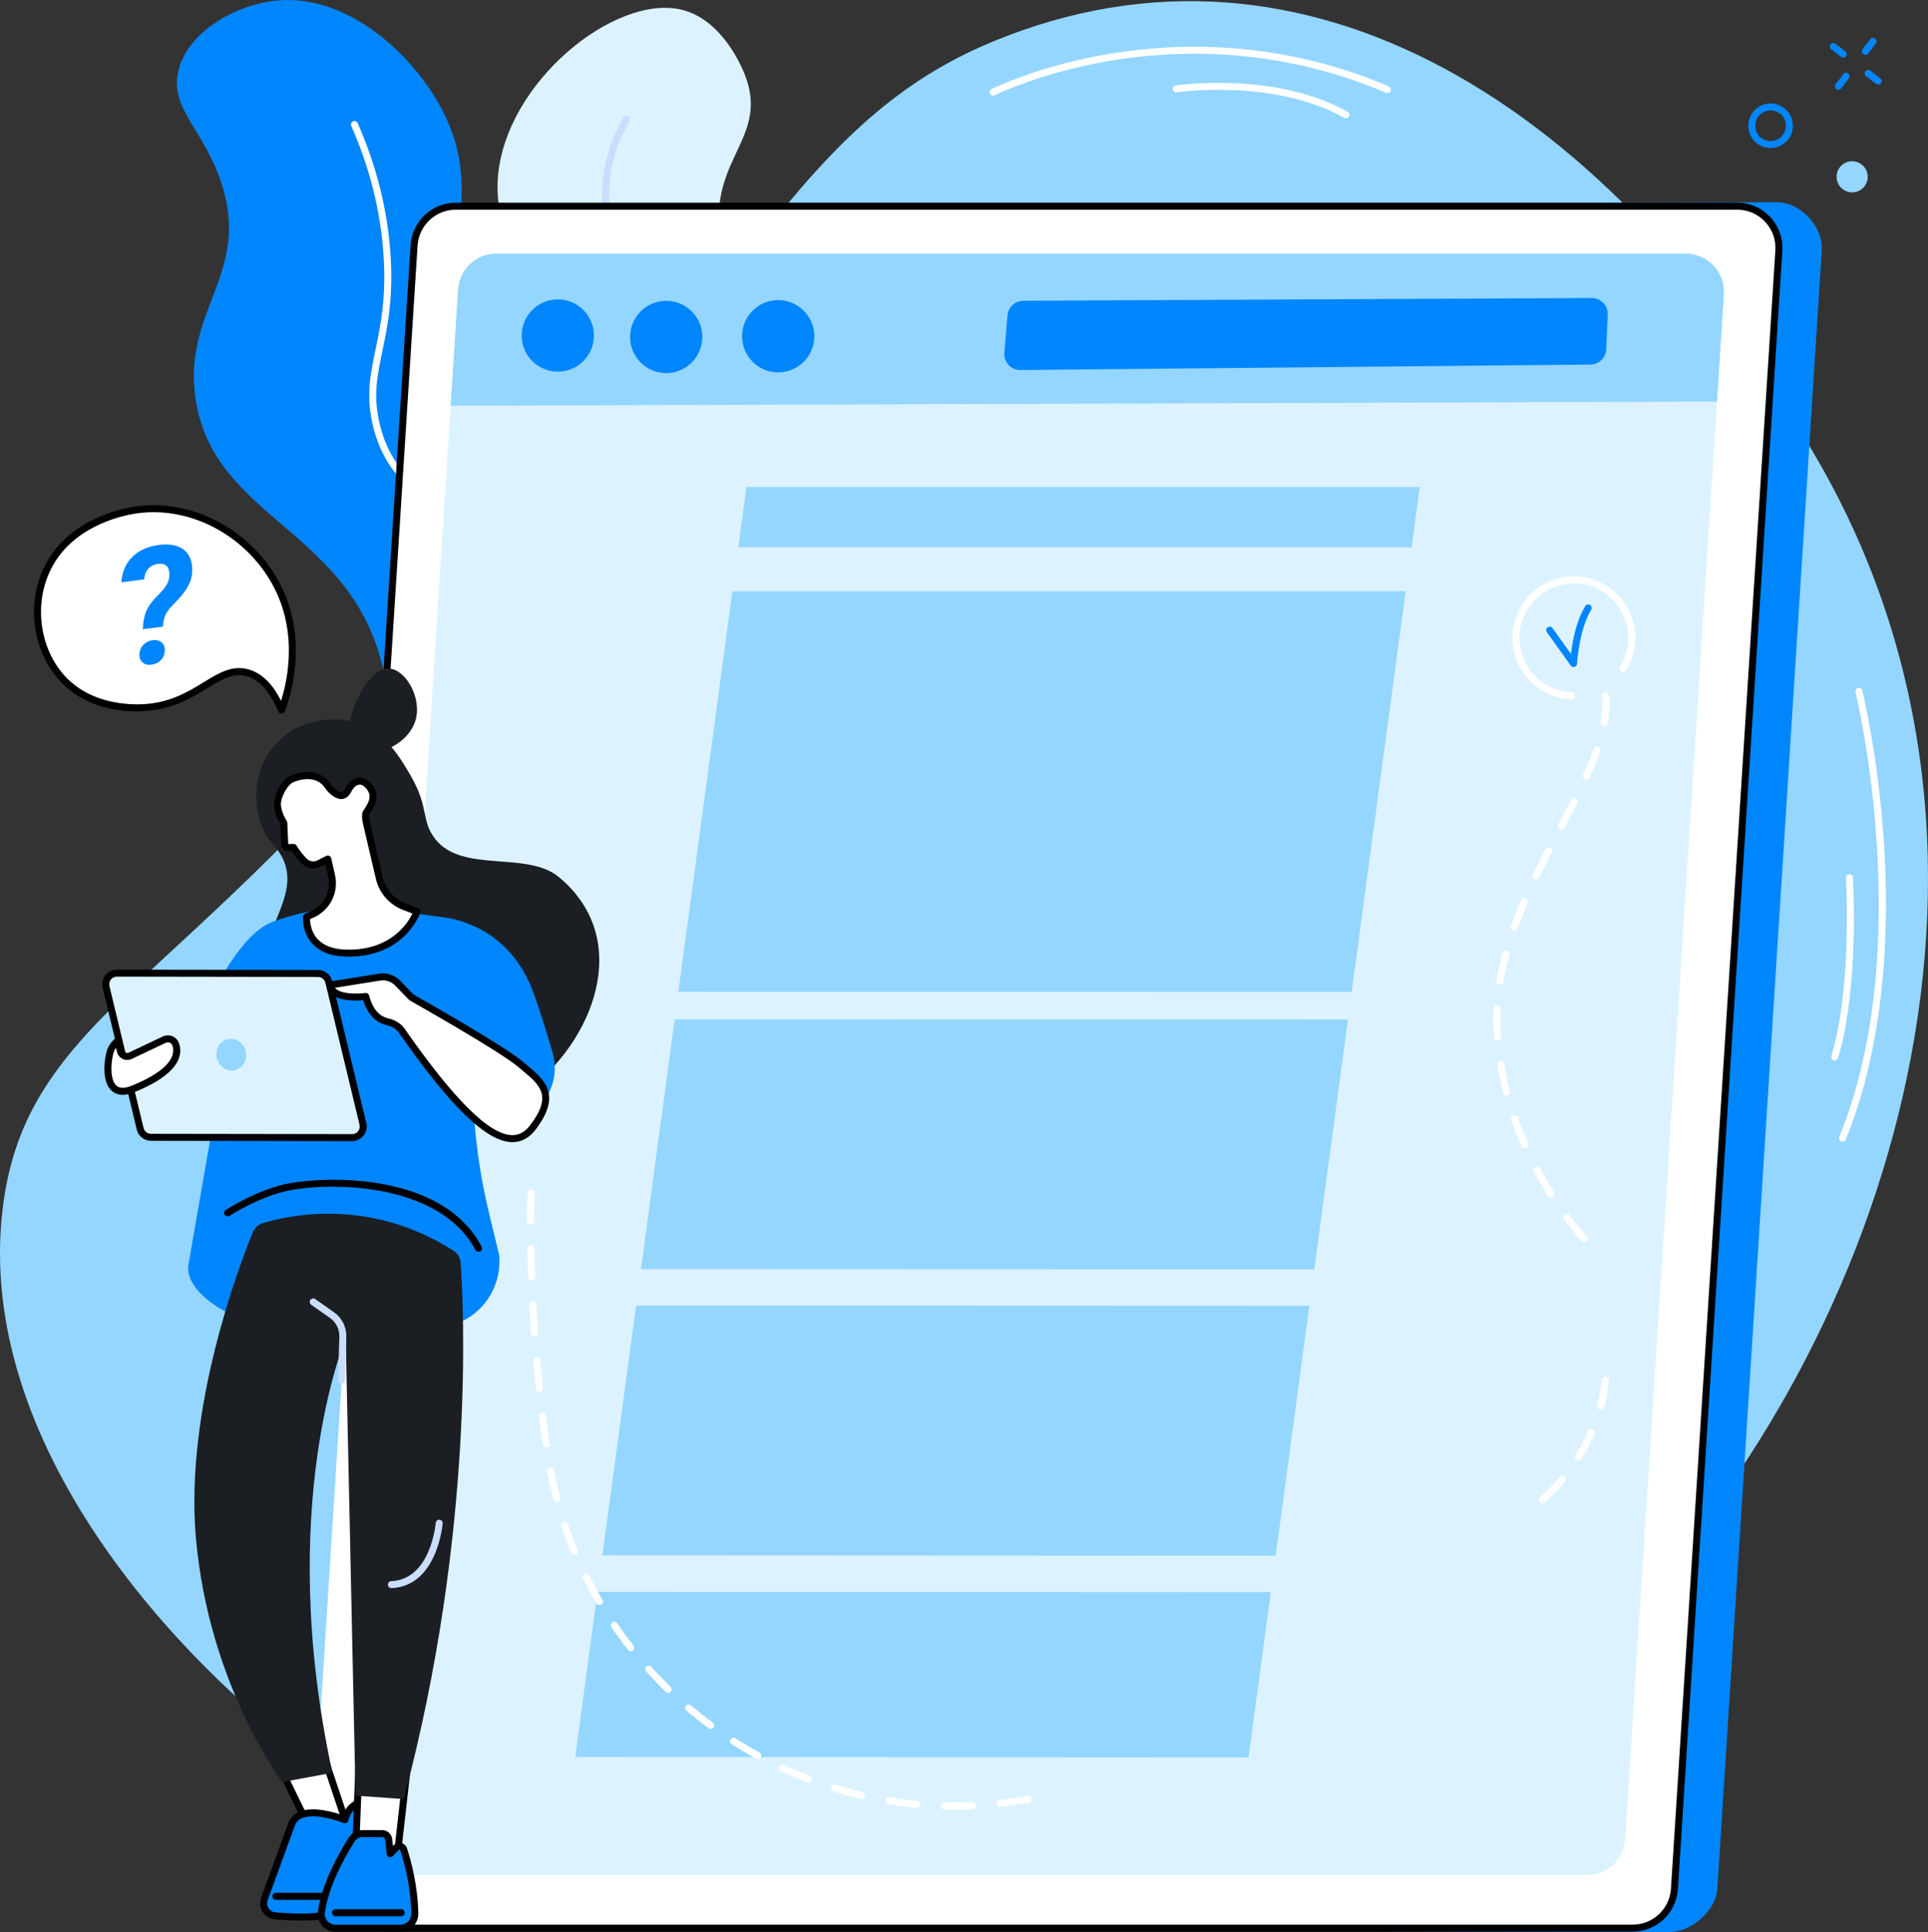 <svg xmlns="http://www.w3.org/2000/svg" id="Layer_2" viewBox="0 0 1826.158 1830"><rect x="0" y="0" width="1826.158" height="1830" fill="#333333" stroke="none"/><g id="Layer_4"><g id="Choosing_courses"><path d="m1720.379,433.471c224.209,385.027,60.404,854.655-197.121,1111.686-337.396,336.749-891.802,364.607-1220.468,126.808C166.137,1573.092-23.187,1366.661,2.333,1146.265c21.63-186.804,177.288-211.72,421.189-522.743C700.068,270.867,762.4,112.8,940.727,39.227c296.316-122.254,585.076,60.105,779.652,394.244Z" fill="#94d6ff"></path><path d="m675.245,784.353c15.756-13.5-58.181-60.189-44.558-116.811,12.447-51.735,83.164-50.133,91.666-98.164,9.099-51.398-67.369-78.715-55.954-130.636,8.795-40.012,56.834-35.738,70.063-77.694,15.896-50.411-48.65-71.817-55.138-144.447-6.06-67.833,46.759-88.134,24.197-145.761-2.938-7.504-21.614-52.577-60.191-61.685-62.756-14.818-166.384,68.319-173.701,158.412-6.161,75.86,60.574,99.898,47.339,179.013-11.218,67.057-62.116,67.465-57.697,122.373,5.23,64.979,78.258,86.111,78.369,158.069.057,37.692-19.96,43.773-10.955,72.412,19.017,60.482,129.193,99.802,146.561,84.92Z" fill="#dcf3ff"></path><path d="m652.013,771.33c-.555,0-1.117-.14-1.633-.434-45.8-26.075-72.109-54.489-78.195-84.451-4.674-23.011,4.241-38.593,13.678-55.09,9.174-16.038,18.66-32.621,15.972-57.969-2.849-26.872-15.47-41.518-27.676-55.682-12.222-14.182-23.766-27.577-25.048-51.292-1.813-33.548,19.364-52.201,39.844-70.239,20.122-17.724,39.129-34.464,39.715-64.797.473-24.503-11.379-40.951-25.102-59.996-14.555-20.2-31.053-43.095-33.135-79.565-1.546-27.089,5.21-54.197,20.08-80.57.898-1.591,2.913-2.154,4.506-1.256,1.591.897,2.153,2.914,1.256,4.506-14.239,25.252-20.711,51.139-19.238,76.944,1.971,34.544,17.185,55.657,31.898,76.074,13.815,19.173,26.864,37.283,26.347,63.99-.642,33.244-21.645,51.744-41.956,69.635-20.186,17.778-39.251,34.572-37.61,64.917,1.159,21.463,11.988,34.028,23.452,47.331,12.269,14.237,26.177,30.375,29.244,59.302,2.913,27.475-7.565,45.792-16.809,61.952-9.184,16.053-17.114,29.918-12.937,50.49,5.69,28.008,30.918,54.93,74.986,80.018,1.587.904,2.141,2.923,1.238,4.511-.611,1.071-1.728,1.672-2.878,1.672Z" fill="#caddfd"></path><path d="m688.08,1015.982c8.247-11.3-57.267-45.364-96.372-146.398-23.679-61.178-25.819-116.285-27.409-167.932-3.933-127.782,26.434-145.953,6.367-209.44-24.083-76.194-78.997-61.022-119.146-142.872-49.519-100.952,16.95-158.826-36.157-251.616C386.345,47.022,326.508-5.579,262.385.478c-38.807,3.666-84.166,29.287-93.312,66.052-8.827,35.479,22.646,54.92,39.746,104.269,30.532,88.112-36.555,122.075-23.536,207.422,17.668,115.828,151.84,122.854,179.109,262.253,10.983,56.144-9.87,59.671-.903,112.951,30.263,179.805,308.287,284.898,324.592,262.557Z" fill="#0086fc"></path><path d="m639.63,1000.786c-.659,0-1.323-.196-1.904-.605-94.352-66.547-146.836-138.442-155.993-213.686-4.301-35.344,1.224-66.578,6.567-96.783,7.912-44.722,15.385-86.965-10.427-136.882-18.192-35.179-41.561-52.71-64.162-69.663-25.615-19.216-49.811-37.365-60.156-78.658-7.189-28.698-2.862-49.416,2.148-73.405,4.878-23.361,10.408-49.839,7.471-91.137-2.912-40.934-13.158-81.549-30.452-120.716-.739-1.671.018-3.624,1.689-4.361,1.676-.738,3.624.019,4.361,1.689,17.604,39.867,28.034,81.223,30.999,122.919,3.004,42.218-2.626,69.175-7.594,92.959-5.043,24.148-9.026,43.22-2.206,70.445,9.775,39.016,31.988,55.679,57.709,74.974,22.115,16.59,47.181,35.392,66.069,71.916,26.84,51.904,19.177,95.217,11.065,141.073-5.258,29.727-10.698,60.467-6.516,94.831,8.922,73.31,60.48,143.655,153.241,209.08,1.492,1.052,1.849,3.116.796,4.609-.644.913-1.667,1.401-2.706,1.401Z" fill="#fff"></path><path d="m1580.797,1830l-1207.342-3.842c-22.851,0-40.955-19.295-39.502-42.1L432.867,232.35c1.329-20.84,18.619-37.064,39.502-37.064l1210.425-3.738c22.851,0,44.207,23.033,42.753,45.838l-98.914,1551.707c-1.328,20.84-24.954,40.906-45.837,40.906Z" fill="#0086fc"></path><path d="m1585.985,1789.094c-1.328,20.84-18.619,37.064-39.502,37.064H332.807c-22.851,0-40.956-19.295-39.502-42.1L392.218,232.35c1.328-20.84,18.619-37.064,39.502-37.064h1213.677c22.851,0,40.955,19.295,39.502,42.1l-98.914,1551.707Z" fill="#fff"></path><path d="m1546.483,1829.466H364.574c-1.827,0-3.307-1.48-3.307-3.307s1.48-3.307,3.307-3.307h1181.909c19.086,0,34.986-14.92,36.201-33.967l98.914-1551.707c.645-10.108-2.818-19.742-9.748-27.128-6.93-7.387-16.325-11.454-26.453-11.454H431.72c-19.086,0-34.986,14.92-36.2,33.966l-26.567,416.77c-.116,1.824-1.716,3.212-3.511,3.091-1.824-.116-3.207-1.688-3.091-3.511l26.567-416.77c1.435-22.52,20.235-40.161,42.802-40.161h1213.677c11.975,0,23.083,4.809,31.277,13.543,8.193,8.733,12.287,20.123,11.525,32.074l-98.914,1551.707c-1.436,22.521-20.238,40.162-42.803,40.162Z"></path><path d="m1539.326,1741.949c-1.219,19.124-17.085,34.011-36.248,34.011H376.681c-20.969,0-37.582-17.706-36.248-38.632l93.481-1463.094c1.219-19.124,17.085-34.011,36.248-34.011h1126.397c20.969,0,37.582,17.706,36.248,38.632l-93.481,1463.094Z" fill="#dcf3ff"></path><path d="m1626.32,380.37l6.487-101.515c1.333-20.925-15.279-38.631-36.248-38.631H470.161c-19.162,0-35.029,14.886-36.247,34.011l-7.033,110.067,1199.439-3.932Z" fill="#94d6ff"></path><circle cx="528.349" cy="317.775" r="34.221" fill="#0086fc"></circle><circle cx="631.011" cy="319.144" r="34.221" transform="translate(219.163 893.957) rotate(-81.207)" fill="#0086fc"></circle><circle cx="737.095" cy="318.461" r="34.221" transform="translate(305.834 995.765) rotate(-80.881)" fill="#0086fc"></circle><path d="m969.218,284.857l538.464-2.595c8.604-.041,15.495,7.121,15.122,15.717l-1.431,32.902c-.348,8.001-6.896,14.331-14.904,14.408l-539.991,5.18c-8.87.085-15.892-7.474-15.155-16.313l2.957-35.486c.648-7.779,7.132-13.774,14.939-13.812Z" fill="#0086fc"></path><polygon points="1337.051 518.303 699.293 518.285 706.979 461.27 1344.737 461.27 1337.051 518.303" fill="#94d6ff"></polygon><polygon points="1280.292 939.493 642.532 939.344 693.675 559.957 1331.434 559.987 1280.292 939.493" fill="#94d6ff"></polygon><path d="m1314.306,489.786c-1.022,7.583-8.081,13.73-15.769,13.73-7.687,0-13.091-6.147-12.068-13.73,1.022-7.583,8.082-13.73,15.769-13.73,7.687,0,13.09,6.147,12.068,13.73Z" fill="#94d6ff"></path><polygon points="1244.888 1202.213 607.127 1201.984 639.012 965.453 1276.772 965.609 1244.888 1202.213" fill="#94d6ff"></polygon><polygon points="1208.346 1473.382 570.583 1473.068 602.47 1236.528 1240.232 1236.769 1208.346 1473.382" fill="#94d6ff"></polygon><polygon points="1182.596 1664.462 544.832 1664.089 565.926 1507.614 1203.689 1507.939 1182.596 1664.462" fill="#94d6ff"></polygon><path d="m261.421,704.398c20.44-22.122,50.832-26.776,73.671-20.538,28.907,7.895,43.484,32.904,53.764,50.541,18.173,31.178,9.397,42.469,23.68,60.58,25.296,32.076,86.661,10.84,116.537,35.474,71.79,59.195,32.659,157.034-30.976,203.219-42.437,30.8-100.163,12.987-115.869,8.14-47.666-14.709-126.645-43.526-134.292-112.346-5.141-46.27,42.092-83.372,16.717-121.945-6.462-9.823-11.816-12.489-16.615-24.772-7.793-19.946-9.548-53.536,13.383-78.353Z" fill="#1b1e23"></path><path d="m336.03,709.853c-10.86-8.81-3.987-34.791,2.964-48.809,2.605-5.254,14.26-28.759,29.589-27.847,15.745.937,30.822,27.367,25.202,48.304-7.024,26.176-45.029,38.676-57.755,28.352Z" fill="#1b1e23"></path><path d="m409.373,869.389c-32.764-10.691-82.686-18.359-142.355.644-21.757,6.929-37.365,26.084-40.05,48.759l-48.608,279.878c-2.409,20.347,24.786,40.129,43.946,47.389,20.015,7.584,50.269,14.758,93.106,14.758,45.926,0,101.395-.262,120.021-8.419.552-.242,1.114-.496,1.685-.762,23.966-11.167,38.078-36.464,35.722-62.798l-9.899-41.139c-10.916-45.367-15.978-91.945-15.062-138.598l1.6-81.467c1.215-26.219-15.154-50.105-40.106-58.247Z" fill="#0086fc"></path><path d="m179.836,989.651s38.804-107.478,82.313-117.812l-22.123,152.291-60.191-34.479Z" fill="#0086fc"></path><path d="m505.709,1052.362c16.628-13.155,23.618-35.065,17.694-55.423-5.327-18.305-12.052-40.354-17.905-56.303-20.024-54.557-61.531-66.756-77.699-70.622-2.545-.609-31.309-4.423-31.309-4.423l17.311,166.94,73.952,30.291,17.957-10.46Z" fill="#0086fc"></path><path d="m453.26,1185.612c-1.189,0-2.337-.643-2.93-1.767-32.873-62.411-133.164-64.903-176.584-56.329-27.477,5.424-56.05,23.808-56.335,23.993-1.529.994-3.58.559-4.575-.974-.994-1.533-.558-3.58.974-4.575,1.207-.784,29.905-19.258,58.654-24.934,35.779-7.062,146.328-11.25,183.718,59.735.852,1.616.231,3.616-1.385,4.468-.492.26-1.02.382-1.538.382Z"></path><path d="m333.521,1077.441l-190.554-.291c-4.829-.007-9.031-3.305-10.186-7.993l-32.332-134.45c-1.633-6.629,3.391-13.031,10.218-13.021l190.554.291c4.829.007,9.031,3.305,10.186,7.994l32.332,134.45c1.633,6.629-3.391,13.031-10.218,13.021Z" fill="#dcf3ff"></path><path d="m333.536,1080.749h-.019l-190.555-.292c-6.363-.01-11.87-4.331-13.392-10.509l-32.337-134.469c-1.019-4.137-.091-8.45,2.55-11.816,2.637-3.359,6.597-5.285,10.867-5.285h.023l190.554.291c6.362.01,11.87,4.331,13.392,10.51l32.337,134.469c1.018,4.135.091,8.448-2.55,11.814-2.638,3.361-6.598,5.287-10.87,5.287Zm-.01-6.615h.01c2.227,0,4.29-1.003,5.665-2.756,1.377-1.754,1.86-4.001,1.326-6.166l-32.337-134.469c-.789-3.202-3.66-5.454-6.976-5.46l-190.554-.291h-.011c-2.225,0-4.289,1.003-5.664,2.755-1.376,1.754-1.86,4.002-1.326,6.167l32.337,134.469c.789,3.201,3.66,5.453,6.976,5.459l190.554.292Z"></path><ellipse cx="219.033" cy="998.902" rx="14.046" ry="15.094" transform="translate(-221.938 76.229) rotate(-13.177)" fill="#94d6ff"></ellipse><path d="m111.612,985.884l2.425,9.667c1.023,4.08,5.523,6.204,9.323,4.402l32.233-15.288c4.278-2.029,9.406.113,10.888,4.61,3.026,9.183.477,25.495-40.566,42.131-25.071,10.162-25.967-17.366-21.879-34.157,1.813-7.447,7.576-11.365,7.576-11.365Z" fill="#fff"></path><path d="m116.198,1036.921c-3.974,0-7.372-1.206-10.162-3.615-8.65-7.469-8.214-24.513-5.213-36.84,2.091-8.584,8.652-13.127,8.931-13.317.891-.607,2.028-.74,3.037-.355,1.009.385,1.768,1.238,2.031,2.287l2.425,9.667c.246.979.91,1.788,1.823,2.219.917.433,1.965.432,2.876-.002l32.231-15.288c2.916-1.381,6.29-1.447,9.255-.175,2.938,1.259,5.195,3.715,6.192,6.74,3.849,11.678-.394,29.179-42.465,46.231-4.031,1.633-7.689,2.45-10.959,2.45Zm-6.355-44.497c-1.042,1.472-2.043,3.352-2.593,5.607-2.758,11.326-2.575,25.36,3.108,30.269,3.057,2.637,7.871,2.651,14.314.041,29.126-11.805,42.859-25.312,38.666-38.03-.408-1.241-1.302-2.21-2.514-2.73-1.221-.522-2.611-.496-3.814.072l-32.232,15.289c-2.712,1.284-5.82,1.289-8.535.006-2.712-1.28-4.685-3.683-5.415-6.592l-.986-3.932Z"></path><path d="m389.814,944.672s85.58,48.216,103.228,63.342c17.648,15.126,36.79,26.612,11.834,59.588-21.213,28.029-58.568,2.973-124.425-91.486-3.087-4.427-8.132-7.17-13.399-8.349-6.598-1.476-16.192-6.7-20.606-24.03,0,0-31.22,4.428-33.972-10.785l46.885-7.463c6.283-1.114,12.709.956,17.16,5.528l13.295,13.655Z" fill="#fff"></path><path d="m485.377,1081.726c-.178,0-.356-.001-.535-.004-24.066-.469-58.1-33.425-107.104-103.714-2.376-3.409-6.427-5.899-11.407-7.012-6.163-1.379-16.969-6.298-22.311-23.667-8.392.733-32.049,1.422-34.8-13.787-.158-.875.043-1.778.557-2.502.515-.726,1.3-1.213,2.178-1.353l46.884-7.463c7.314-1.299,14.831,1.124,20.05,6.487l12.964,13.315c7.222,4.075,86.099,48.698,103.342,63.48,1.353,1.16,2.716,2.298,4.067,3.427,16.313,13.631,33.181,27.728,8.252,60.667-6.093,8.05-13.538,12.127-22.137,12.127Zm-138.927-141.296c1.49,0,2.824,1.009,3.202,2.491,3.92,15.393,12.019,20.253,18.123,21.619,6.599,1.476,12.064,4.915,15.389,9.684,47.036,67.465,80.338,100.464,101.807,100.883,6.755.104,12.331-2.978,17.267-9.501,21.126-27.913,9.236-37.849-7.219-51.6-1.371-1.146-2.754-2.302-4.129-3.48-17.203-14.746-101.847-62.492-102.699-62.974-.275-.154-.526-.348-.746-.574l-13.295-13.655c-3.69-3.79-9.005-5.506-14.214-4.578l-42.724,6.801c5.313,6.494,22.389,5.82,28.771,4.915.156-.021.312-.032.467-.032Z"></path><path d="m302.013,817.86c-4.613,2.312-10.174,1.356-13.813-2.302-4.106-4.129-7.422-8.514-10.123-12.952l-5.229.106c-1.671.034-3.064-1.272-3.138-2.942l-.902-20.423c-4.027-6.568-5.644-12.116-6.014-16.59-.627-7.591,6.138-21.225,12.982-24.568,9.272-4.528,26.012-6.972,34.753,6.172,3.754,5.645,9.852,9.694,13.545,9.04,3.474-.615,4.898-3.589,6.613-6.672,3.192-5.74,11.13-11.13,18.757-2.061,7.727,9.189,2.372,17.631-2.425,24.682-1.934,2.843.156,10.738.942,14.085l11.307,48.171c2.906,12.382,11.757,22.52,23.634,27.071l12.101,4.637s-13.359,40.555-66.899,39.406c-40.86-.876-37.728-34.395-37.728-34.395l5.367-2.367c14.048-6.197,21.739-21.477,18.348-36.452l-3.6-15.897-8.478,4.25Z" fill="#fff"></path><path d="m330.301,906.053c-.75,0-1.501-.007-2.267-.025-14.383-.308-25.286-4.515-32.409-12.505-9.776-10.964-8.597-24.916-8.542-25.504.112-1.194.861-2.234,1.958-2.718l5.367-2.367c12.57-5.545,19.491-19.295,16.458-32.695l-2.668-11.777-4.704,2.357c-5.878,2.948-12.968,1.771-17.64-2.926-3.573-3.593-6.791-7.603-9.585-11.94l-3.354.068c-3.541.094-6.354-2.61-6.509-6.1l-.864-19.584c-3.557-5.992-5.589-11.811-6.043-17.305-.698-8.452,6.506-23.748,14.828-27.813,12.395-6.052,29.873-6.347,38.958,7.314,3.373,5.071,8.371,7.949,10.214,7.615,1.541-.273,2.351-1.493,3.966-4.421l.333-.602c2.108-3.79,6.323-8.028,11.83-8.557,3.085-.303,7.742.498,12.348,5.975,9.553,11.36,2.182,22.196-2.221,28.671-.413.747-.545,3.224,1.239,10.677l.188.791,11.308,48.172c2.658,11.327,10.732,20.575,21.596,24.738l12.101,4.637c1.648.632,2.511,2.447,1.958,4.123-.14.423-14.372,41.698-67.844,41.702Zm-36.662-35.552c.086,3.662.989,12.007,6.975,18.678,5.854,6.525,15.127,9.969,27.561,10.236,42.111.891,58.237-25.33,62.46-34.232l-8.917-3.416c-12.914-4.949-22.51-15.941-25.67-29.404l-11.489-48.934c-1.464-6.116-2.693-12.385-.276-15.937,5.244-7.711,8.502-13.709,2.628-20.694-2.214-2.632-4.451-3.864-6.654-3.648-2.96.284-5.449,2.973-6.681,5.187l-.322.581c-1.691,3.068-3.798,6.887-8.604,7.74-5.765,1.021-12.995-4.631-16.876-10.466-7.92-11.91-23.443-8.499-30.547-5.032-5.331,2.603-11.679,14.76-11.137,21.324.385,4.679,2.248,9.77,5.536,15.133.293.478.46,1.023.485,1.583l.892,20.2,5.004-.101c1.171-.062,2.28.581,2.893,1.587,2.751,4.52,5.995,8.671,9.642,12.34,2.654,2.668,6.669,3.34,9.986,1.677h.001l8.479-4.249c.909-.455,1.978-.467,2.895-.033.919.435,1.588,1.267,1.812,2.259l3.6,15.897c3.73,16.48-4.78,33.39-20.239,40.209l-3.439,1.516Z"></path><path d="m304.802,1657.497l28.376,84.667s-30.909-2.638-33.865-2.06c-2.955.578-39.108-77.215-39.108-77.215l44.597-5.392Z" fill="#fff"></path><path d="m333.178,1745.472c-.094,0-.187-.004-.281-.012-14.573-1.244-30.902-2.358-33.013-2.099-3.104.61-4.286.831-24.208-40.203-9.312-19.179-18.379-38.679-18.47-38.874-.446-.96-.406-2.077.11-3.003.515-.925,1.442-1.548,2.492-1.675l44.596-5.392c1.558-.188,3.034.743,3.533,2.233l28.376,84.667c.354,1.056.152,2.219-.536,3.095-.63.801-1.59,1.263-2.6,1.263Zm-32.201-8.735c5.532,0,18.529.98,27.468,1.713l-25.922-77.346-37.394,4.522c14.74,31.574,31.156,65.118,35.427,71.113.135-.001.274-.002.421-.002Zm-2.052.083c-.08.009-.16.021-.243.038.071-.014.153-.027.243-.038Z"></path><path d="m326.68,1723.556s-42.676-17.495-50.568,4.462c-10.038,27.927-25.73,70.537-25.73,70.537-2.663,7.417,2.449,15.325,10.304,15.957,15.596,1.255,38.858,2.27,49.696-1.532,17.109-6.002,45.494-60.151,45.494-60.151l-8.75-46.071s-15.477-2.183-20.445,16.798Z" fill="#0086fc"></path><path d="m285.785,1818.953c-8.534,0-17.535-.515-25.363-1.144-4.782-.384-9.016-2.916-11.615-6.943-2.596-4.024-3.157-8.918-1.537-13.428.166-.451,15.811-42.943,25.73-70.538,1.796-4.998,5.215-8.647,10.164-10.846,12.983-5.774,33.394.347,41.414,3.18,5.279-14.172,17.111-16.582,23.01-15.751,1.403.198,2.524,1.266,2.787,2.658l8.75,46.072c.139.733.027,1.491-.32,2.152-2.967,5.661-29.503,55.483-47.328,61.736-6.055,2.124-15.542,2.852-25.692,2.852Zm10.547-98.721c-3.829,0-7.464.523-10.486,1.868-3.277,1.459-5.442,3.761-6.62,7.037-9.928,27.62-25.582,70.135-25.739,70.562-.908,2.529-.591,5.301.88,7.581,1.473,2.283,3.874,3.718,6.586,3.936,23.326,1.876,40.492,1.396,48.336-1.357,12.732-4.467,34.92-42.102,43.123-57.549l-8.034-42.305c-3.873.295-11.375,2.465-14.496,14.389-.241.922-.87,1.695-1.723,2.121-.852.425-1.847.465-2.73.102-.201-.083-15.804-6.385-29.095-6.385Z"></path><path d="m305.143,1799.376h-43.831c-1.827,0-3.308-1.48-3.308-3.307s1.48-3.308,3.308-3.308h43.831c1.827,0,3.307,1.48,3.307,3.308s-1.48,3.307-3.307,3.307Z"></path><polygon points="385.264 1678.299 375.622 1763.468 336.835 1752.829 339.821 1676.092 385.264 1678.299" fill="#fff"></polygon><path d="m375.623,1766.775c-.293,0-.587-.039-.875-.117l-38.787-10.638c-1.483-.407-2.489-1.782-2.43-3.318l2.986-76.737c.034-.883.42-1.714,1.071-2.31.65-.596,1.514-.906,2.395-.865l45.443,2.207c.913.044,1.767.464,2.359,1.161.592.696.87,1.606.767,2.515l-9.64,85.168c-.109.959-.632,1.825-1.433,2.366-.552.375-1.199.569-1.854.569Zm-35.381-16.441l32.529,8.922,8.81-77.825-38.584-1.873-2.754,70.776Z"></path><path d="m392.896,1812.357c.14,7.61-6.004,13.859-13.616,13.859h-61.37c-8.309,0-14.682-7.369-13.465-15.589,2.052-13.862,8.726-36.845,28.733-68.463,2.184-3.451,6-5.55,10.084-5.55h18.666c3.218,0,5.917,2.431,6.252,5.632l1.41,13.466,5.65-5.806c2.222-2.283,6.08-1.407,7.074,1.62,3.575,10.884,10.094,34.211,10.583,60.832Z" fill="#0086fc"></path><path d="m379.281,1829.523h-61.37c-4.927,0-9.598-2.138-12.814-5.865-3.213-3.723-4.643-8.65-3.922-13.515,2.079-14.046,8.835-37.548,29.209-69.748,2.809-4.439,7.624-7.089,12.879-7.089h18.666c4.926,0,9.029,3.695,9.542,8.594l.675,6.445.725-.745c1.86-1.912,4.524-2.698,7.122-2.095,2.591.597,4.634,2.462,5.464,4.988,3.803,11.576,10.255,34.997,10.747,61.804.085,4.571-1.635,8.889-4.843,12.155-3.211,3.27-7.5,5.071-12.079,5.071Zm-36.019-89.602c-2.931,0-5.723,1.538-7.289,4.012-19.755,31.221-26.27,53.765-28.255,67.179-.438,2.961.432,5.959,2.386,8.225,1.96,2.271,4.805,3.572,7.807,3.572h61.37c2.789,0,5.403-1.097,7.359-3.09,1.953-1.99,3.001-4.618,2.95-7.401-.477-25.939-6.732-48.638-10.419-59.86-.132-.406-.437-.554-.667-.608-.194-.045-.567-.071-.893.263l-5.65,5.806c-.898.919-2.244,1.241-3.454.818-1.213-.42-2.073-1.504-2.206-2.78l-1.409-13.467c-.16-1.521-1.434-2.669-2.964-2.669h-18.666Z"></path><path d="m380.006,1814.854h-62.151c-1.827,0-3.307-1.48-3.307-3.307s1.48-3.307,3.307-3.307h62.151c1.827,0,3.307,1.48,3.307,3.307s-1.48,3.307-3.307,3.307Z"></path><path d="m239.594,1166.814c1.612-3.926,4.859-6.934,8.91-8.204,22.442-7.041,100.681-25.589,181.221,26.062,3.8,2.438,6.232,6.523,6.552,11.027,2.912,40.927,13.771,254.887-53.914,508.218l-45.594-3.247-9.296-433.151s-67.536,158.794-12.619,411.511l-47.423,8.756s-69.397-91.251-81.824-230.69c-10.993-123.351,41.684-260.318,53.986-290.283Z" fill="#1b1e23"></path><path d="m370.745,1504.116c-1.761,0-3.226-1.389-3.302-3.165-.079-1.825,1.337-3.368,3.162-3.446,37.586-1.621,42.048-54.593,42.089-55.128.138-1.819,1.713-3.19,3.546-3.048,1.821.137,3.186,1.723,3.049,3.543-.044.593-4.939,59.367-48.4,61.241-.048.002-.097.003-.144.003Z" fill="#caddfd"></path><path d="m323.51,1310.539c-.033,0-.067,0-.1-.001-1.826-.055-3.262-1.578-3.208-3.404l1.22-41.15c.209-7.047-3.108-13.674-8.875-17.729l-17.757-12.484c-1.494-1.051-1.854-3.114-.803-4.608,1.051-1.491,3.112-1.854,4.608-.803l17.757,12.484c7.59,5.338,11.957,14.062,11.683,23.336l-1.22,41.15c-.054,1.793-1.523,3.209-3.304,3.209Z" fill="#caddfd"></path><path d="m266.538,672.564c2.321-5.67,27.986-71.554-11.637-130.564-27.817-41.427-80.128-68.023-131.315-58.127-8.636,1.67-63.097,12.198-81.967,62.089-12.708,33.599-5.344,74.662,20.523,99.733,30.742,29.796,74.941,24.72,81.476,23.867,45.748-5.968,63.668-40.404,91.281-32.269,16.897,4.977,26.473,22.668,31.638,35.271Z" fill="#fff"></path><path d="m266.539,675.871c-1.342,0-2.553-.811-3.061-2.053-7.629-18.61-17.558-29.83-29.513-33.352-12.839-3.782-23.723,2.873-37.497,11.3-13.18,8.062-29.583,18.096-52.422,21.075-12.125,1.583-54.032,4.47-84.205-24.771-26.013-25.213-34.778-67.682-21.314-103.279,17.618-46.585,64.914-60.393,84.43-64.166,50.152-9.694,104.272,14.23,134.691,59.53,40.258,59.955,14.967,126.294,11.952,133.661-.508,1.242-1.717,2.054-3.06,2.054Zm-121.08-190.77c-7.109,0-14.219.661-21.245,2.019-18.428,3.564-63.061,16.544-79.501,60.013-12.558,33.202-4.443,72.756,19.732,96.188,28.768,27.882,70.642,24.02,78.746,22.963,21.443-2.797,36.522-12.021,49.825-20.159,14.574-8.915,27.154-16.617,42.819-12.003,12.171,3.585,22.359,13.539,30.354,29.628,6.342-19.785,18.113-72.03-14.032-119.905-24.68-36.754-65.675-58.742-106.697-58.742Z"></path><path d="m135.275,595.965c.326-7.105,1.429-12.871,3.307-17.303,1.879-4.428,5.154-8.976,9.828-13.641,4.675-4.664,7.814-8.374,9.418-11.131,1.605-2.756,2.472-5.558,2.603-8.402.394-8.58-3.274-12.373-11.007-11.372-3.669.475-6.658,2.01-8.969,4.607-2.313,2.598-3.611,5.934-3.897,10.013l-21.561,2.788c.545-9.705,3.956-17.688,10.229-23.947,6.275-6.257,14.615-10.062,25.024-11.408,10.507-1.359,18.541.189,24.101,4.64,5.561,4.453,8.122,11.423,7.685,20.912-.198,4.313-1.327,8.508-3.386,12.582-2.06,4.074-5.551,8.751-10.475,14.029l-6.292,6.64c-3.937,4.191-6.293,8.808-7.066,13.851l-.511,4.682-19.032,2.461Zm-3.23,23.586c.156-3.386,1.411-6.323,3.769-8.813,2.356-2.49,5.293-3.962,8.813-4.416,3.518-.455,6.355.269,8.509,2.176,2.154,1.907,3.155,4.553,2.998,7.939-.153,3.334-1.385,6.233-3.688,8.688-2.306,2.459-5.269,3.92-8.887,4.387-3.619.468-6.48-.239-8.585-2.127-2.107-1.886-3.084-4.499-2.931-7.834Z" fill="#0086fc"></path><path d="m903.362,1713.87c-2.944,0-5.883-.035-8.818-.103-1.826-.042-3.272-1.557-3.229-3.384.043-1.825,1.485-3.294,3.384-3.229,2.928.068,5.87.113,8.799.101,5.779,0,11.642-.135,17.423-.399,1.847-.076,3.372,1.327,3.456,3.152.083,1.825-1.328,3.372-3.152,3.456-5.929.271-11.853.434-17.863.406Zm-35.138-1.629c-.103,0-.206-.004-.31-.014-8.809-.817-17.702-1.951-26.429-3.371-1.803-.293-3.028-1.993-2.734-3.795.294-1.803,1.99-3.02,3.795-2.734,8.579,1.395,17.32,2.51,25.979,3.313,1.819.169,3.157,1.78,2.988,3.599-.159,1.714-1.601,3.002-3.289,3.002Zm79.213-.894c-1.657,0-3.088-1.244-3.282-2.929-.209-1.814,1.093-3.455,2.908-3.664,8.637-.994,17.364-2.301,25.937-3.883,1.808-.327,3.522.855,3.853,2.652s-.856,3.522-2.652,3.853c-8.721,1.61-17.598,2.939-26.383,3.95-.128.015-.256.021-.382.021Zm-131.337-7.586c-.25,0-.504-.029-.757-.088-8.602-2.013-17.26-4.357-25.732-6.964-1.746-.537-2.726-2.388-2.189-4.133.536-1.745,2.388-2.73,4.133-2.189,8.33,2.562,16.84,4.865,25.294,6.845,1.779.417,2.883,2.195,2.467,3.974-.356,1.526-1.716,2.555-3.217,2.555Zm-50.505-15.538c-.394,0-.794-.071-1.184-.221-8.25-3.167-16.511-6.666-24.554-10.4-1.657-.769-2.377-2.735-1.607-4.392.769-1.658,2.739-2.375,4.392-1.608,7.908,3.671,16.03,7.111,24.14,10.225,1.705.655,2.557,2.568,1.902,4.273-.505,1.316-1.759,2.123-3.089,2.123Zm-47.948-22.249c-.538,0-1.084-.132-1.589-.409-7.763-4.264-15.478-8.845-22.932-13.617-1.539-.984-1.987-3.03-1.002-4.568.984-1.538,3.029-1.991,4.568-1.002,7.331,4.692,14.918,9.197,22.551,13.389,1.601.88,2.185,2.891,1.307,4.492-.602,1.096-1.735,1.716-2.903,1.716Zm-44.528-28.508c-.684,0-1.373-.211-1.965-.648-7.123-5.267-14.156-10.843-20.904-16.572-1.393-1.182-1.563-3.27-.381-4.662,1.183-1.392,3.269-1.563,4.662-.381,6.636,5.634,13.553,11.116,20.557,16.296,1.469,1.086,1.779,3.157.692,4.626-.648.876-1.648,1.34-2.662,1.34Zm-40.309-34.226c-.831,0-1.662-.311-2.305-.936-6.346-6.165-12.569-12.635-18.499-19.231-1.221-1.359-1.109-3.45.249-4.672,1.358-1.219,3.449-1.111,4.672.249,5.83,6.486,11.95,12.847,18.189,18.91,1.31,1.273,1.34,3.367.067,4.677-.648.668-1.509,1.002-2.372,1.002Zm-35.359-39.338c-.982,0-1.953-.435-2.605-1.267-5.468-6.98-10.763-14.233-15.739-21.559-1.027-1.511-.634-3.568.878-4.594,1.509-1.026,3.569-.633,4.594.878,4.892,7.203,10.099,14.333,15.474,21.195,1.127,1.438.874,3.517-.563,4.644-.606.475-1.324.704-2.038.704Zm-29.726-43.767c-1.137,0-2.245-.588-2.86-1.641-4.472-7.658-8.736-15.567-12.672-23.505-.812-1.637-.143-3.622,1.493-4.432,1.637-.812,3.622-.143,4.432,1.493,3.87,7.804,8.062,15.58,12.459,23.109.921,1.577.389,3.602-1.189,4.524-.524.306-1.098.452-1.664.452Zm-23.502-47.387c-1.299,0-2.53-.77-3.058-2.044-3.383-8.18-6.529-16.585-9.348-24.979-.581-1.731.35-3.607,2.082-4.188,1.733-.583,3.608.351,4.188,2.082,2.772,8.252,5.864,16.514,9.191,24.557.698,1.688-.104,3.622-1.793,4.321-.413.171-.842.252-1.263.252Zm-16.842-50.108c-1.467,0-2.807-.984-3.197-2.469-2.242-8.541-4.225-17.291-5.896-26.007-.344-1.794.831-3.527,2.626-3.871,1.799-.341,3.526.832,3.871,2.626,1.643,8.571,3.594,17.175,5.797,25.572.464,1.768-.592,3.575-2.359,4.038-.282.074-.564.11-.842.11Zm-10.032-51.908c-1.624,0-3.039-1.195-3.271-2.849-1.211-8.651-2.369-17.499-3.44-26.298-.222-1.813,1.069-3.461,2.883-3.682,1.808-.231,3.462,1.07,3.682,2.883,1.067,8.76,2.22,17.567,3.425,26.179.254,1.809-1.008,3.481-2.816,3.734-.155.023-.31.032-.463.032Zm-6.402-52.536c-1.672,0-3.108-1.264-3.285-2.964-.907-8.68-1.756-17.562-2.525-26.4-.159-1.821,1.188-3.424,3.007-3.582,1.811-.17,3.424,1.188,3.582,3.007.767,8.801,1.613,17.646,2.514,26.288.19,1.817-1.129,3.443-2.946,3.633-.116.013-.233.018-.348.018Zm-4.593-52.728c-1.722,0-3.174-1.332-3.296-3.076-.617-8.777-1.168-17.682-1.639-26.469-.097-1.824,1.303-3.382,3.127-3.48,1.811-.1,3.382,1.301,3.48,3.127.468,8.75,1.016,17.619,1.63,26.359.128,1.822-1.245,3.403-3.067,3.53-.079.006-.157.009-.235.009Zm-2.82-52.852c-1.771,0-3.237-1.402-3.303-3.187-.324-8.894-.57-17.815-.73-26.518-.033-1.826,1.42-3.333,3.247-3.368,1.85.015,3.334,1.42,3.367,3.247.159,8.661.404,17.543.727,26.397.067,1.825-1.359,3.359-3.185,3.426-.041.001-.082.002-.123.002Zm-.948-52.924h-.008c-1.826-.004-3.304-1.488-3.3-3.315.037-16.819.431-26.493.435-26.589.074-1.825,1.612-3.279,3.441-3.166,1.826.075,3.244,1.616,3.167,3.441-.003.095-.393,9.654-.429,26.329-.004,1.824-1.484,3.3-3.307,3.3Z" fill="#fff"></path><path d="m1460.99,1423.552c-.973,0-1.938-.429-2.591-1.25-1.136-1.429-.899-3.509.53-4.646.08-.064,8.087-6.486,18.081-18.425,1.173-1.401,3.258-1.585,4.66-.414,1.401,1.174,1.586,3.259.413,4.66-10.464,12.499-18.694,19.082-19.039,19.357-.607.482-1.333.717-2.053.717Zm34.072-40.315c-.596,0-1.201-.161-1.745-.499-1.55-.966-2.025-3.005-1.059-4.556,4.61-7.404,8.683-15.132,12.108-22.97.731-1.673,2.678-2.44,4.355-1.707,1.674.731,2.438,2.681,1.707,4.355-3.552,8.13-7.775,16.143-12.554,23.818-.627,1.007-1.707,1.559-2.811,1.559Zm21.056-48.347c-.281,0-.565-.037-.85-.112-1.766-.467-2.817-2.278-2.349-4.044,2.071-7.815,3.58-15.846,4.483-23.872.206-1.814,1.857-3.109,3.657-2.917,1.815.205,3.121,1.842,2.917,3.657-.94,8.346-2.509,16.7-4.664,24.826-.392,1.481-1.731,2.461-3.194,2.461Z" fill="#fff"></path><path d="m1500.723,1176.721c-.875,0-1.748-.346-2.399-1.03-.288-.303-7.166-7.581-17.004-20.889-1.086-1.468-.776-3.54.693-4.625,1.466-1.086,3.539-.777,4.625.693,9.572,12.948,16.416,20.196,16.483,20.267,1.258,1.325,1.203,3.418-.123,4.676-.64.607-1.459.909-2.276.909Zm-31.664-42.457c-1.099,0-2.174-.547-2.802-1.546-4.733-7.52-9.242-15.298-13.4-23.114-.858-1.613-.246-3.615,1.366-4.473,1.618-.859,3.616-.244,4.473,1.366,4.084,7.676,8.511,15.313,13.159,22.699.973,1.546.508,3.587-1.038,4.561-.547.344-1.156.508-1.758.508Zm-24.833-46.723c-1.274,0-2.486-.739-3.031-1.979-3.604-8.209-6.893-16.579-9.775-24.876-.6-1.726.313-3.61,2.039-4.21,1.725-.605,3.61.313,4.21,2.039,2.824,8.132,6.048,16.337,9.583,24.387.734,1.673-.027,3.624-1.699,4.358-.433.189-.884.28-1.328.28Zm-17.311-49.965c-1.476,0-2.821-.995-3.203-2.491-2.215-8.682-4.05-17.493-5.454-26.186-.291-1.803.934-3.501,2.738-3.793,1.801-.281,3.5.934,3.793,2.738,1.373,8.499,3.166,17.114,5.334,25.607.451,1.77-.618,3.57-2.388,4.022-.273.07-.549.103-.819.103Zm-8.385-52.175c-1.728,0-3.182-1.341-3.297-3.09-.396-6.019-.597-12.111-.597-18.105,0-2.873.061-5.797.182-8.686.075-1.824,1.565-3.26,3.442-3.166,1.825.075,3.243,1.617,3.166,3.442-.116,2.798-.175,5.628-.175,8.411,0,5.849.196,11.795.582,17.67.121,1.823-1.26,3.398-3.082,3.517-.074.005-.147.007-.221.007Zm2.297-52.729c-.175,0-.353-.014-.532-.042-1.803-.292-3.029-1.991-2.738-3.793,1.375-8.498,3.271-17.303,5.637-26.173.469-1.765,2.279-2.818,4.048-2.343,1.765.47,2.813,2.282,2.343,4.048-2.309,8.656-4.159,17.243-5.497,25.523-.263,1.625-1.668,2.78-3.261,2.78Zm13.452-51.097c-.368,0-.742-.062-1.108-.192-1.722-.613-2.621-2.503-2.009-4.225,2.857-8.036,6.044-16.159,9.743-24.83.716-1.683,2.662-2.459,4.34-1.745,1.681.717,2.461,2.66,1.745,4.34-3.647,8.546-6.785,16.545-9.595,24.451-.482,1.354-1.757,2.201-3.117,2.201Zm20.62-48.736c-.48,0-.967-.105-1.428-.326-1.647-.79-2.343-2.765-1.552-4.412,3.434-7.164,7.305-14.941,11.83-23.777.831-1.626,2.824-2.272,4.451-1.436,1.626.832,2.27,2.825,1.436,4.451-4.498,8.785-8.343,16.511-11.753,23.623-.568,1.186-1.752,1.879-2.984,1.879Zm23.99-47.195c-.516,0-1.039-.122-1.528-.377-1.619-.845-2.246-2.843-1.401-4.463,4.178-8.003,8.249-15.82,12.117-23.486.825-1.631,2.814-2.284,4.443-1.463,1.631.824,2.286,2.812,1.463,4.443-3.888,7.703-7.97,15.543-12.16,23.568-.59,1.13-1.742,1.777-2.935,1.777Zm23.629-47.375c-.455,0-.918-.095-1.361-.295-1.664-.752-2.403-2.712-1.65-4.376,4.028-8.904,7.25-16.834,9.851-24.245.606-1.724,2.494-2.629,4.217-2.024,1.723.605,2.63,2.492,2.025,4.216-2.667,7.594-5.959,15.698-10.067,24.779-.552,1.222-1.756,1.945-3.016,1.945Zm16.886-50.01c-.193,0-.388-.017-.585-.053-1.798-.32-2.996-2.037-2.676-3.836,1.079-6.061,1.627-11.899,1.627-17.351,0-2.618-.125-5.208-.373-7.694-.181-1.817,1.147-3.438,2.964-3.619,1.81-.17,3.438,1.145,3.619,2.964.268,2.703.405,5.512.405,8.348,0,5.84-.583,12.068-1.73,18.512-.285,1.602-1.679,2.728-3.251,2.728Z" fill="#fff"></path><path d="m1488.556,662.276c-.043,0-.086-.001-.13-.002-27.817-1.077-51.02-21.881-55.171-49.469-4.774-31.723,17.134-61.428,48.835-66.214,15.363-2.315,30.699,1.487,43.194,10.714,12.494,9.227,20.65,22.772,22.962,38.14,2.054,13.647-.815,27.615-8.078,39.328-.964,1.552-3.003,2.027-4.554,1.068-1.552-.962-2.031-3.002-1.068-4.554,6.437-10.381,8.979-22.76,7.159-34.858-2.05-13.621-9.277-25.625-20.351-33.802-11.072-8.178-24.671-11.554-38.276-9.494-28.098,4.242-47.514,30.57-43.282,58.689,3.679,24.45,24.238,42.889,48.886,43.843,1.825.071,3.247,1.607,3.177,3.433-.069,1.782-1.535,3.179-3.303,3.179Z" fill="#fff"></path><path d="m1490.41,631.714c-1.05,0-2.058-.501-2.691-1.383l-22.597-31.592c-1.063-1.486-.719-3.552.766-4.614,1.487-1.063,3.552-.719,4.615.767l17.503,24.47c2.33-19.231,6.756-34.103,13.456-45.284.939-1.566,2.97-2.076,4.537-1.137,1.566.939,2.076,2.97,1.137,4.537-7.054,11.773-11.573,29-13.43,51.206-.115,1.381-1.081,2.545-2.417,2.913-.291.08-.587.118-.879.118Z" fill="#0086fc"></path><ellipse cx="1754.323" cy="167.447" rx="14.752" ry="14.739" transform="translate(-7.011 225.667) rotate(-7.345)" fill="#94d6ff"></ellipse><path d="m1677.047,140.209c-10.457,0-19.568-7.778-20.944-18.413-1.492-11.55,6.697-22.163,18.254-23.658,11.549-1.487,22.179,6.687,23.672,18.237,1.492,11.551-6.697,22.164-18.254,23.658-.917.119-1.827.176-2.728.176Zm.033-35.631c-.619,0-1.245.04-1.874.122-7.941,1.026-13.567,8.316-12.542,16.249,1.025,7.933,8.327,13.549,16.263,12.525,7.941-1.026,13.567-8.315,12.542-16.249-.944-7.304-7.204-12.646-14.388-12.646Z" fill="#0086fc"></path><path d="m1745.892,54.649c-.705,0-1.415-.224-2.016-.687l-9.45-7.279c-1.447-1.115-1.716-3.192-.602-4.639s3.191-1.715,4.639-.602l9.45,7.279c1.447,1.115,1.716,3.192.602,4.639-.651.845-1.632,1.289-2.623,1.289Z" fill="#0086fc"></path><path d="m1778.964,80.125c-.705,0-1.415-.224-2.017-.687l-9.449-7.279c-1.447-1.115-1.716-3.192-.602-4.639,1.119-1.446,3.193-1.714,4.639-.602l9.448,7.279c1.447,1.115,1.716,3.192.602,4.639-.653.845-1.632,1.289-2.623,1.289Z" fill="#0086fc"></path><path d="m1741.307,84.995c-.706,0-1.417-.225-2.019-.689-1.446-1.115-1.714-3.192-.597-4.639l7.287-9.443c1.118-1.446,3.197-1.711,4.639-.598,1.446,1.115,1.714,3.192.597,4.639l-7.287,9.443c-.651.844-1.631,1.287-2.621,1.287Z" fill="#0086fc"></path><path d="m1766.812,51.943c-.706,0-1.417-.225-2.019-.689-1.446-1.116-1.714-3.193-.597-4.639l7.288-9.443c1.117-1.446,3.197-1.711,4.639-.598,1.446,1.117,1.714,3.193.597,4.639l-7.288,9.443c-.651.844-1.631,1.287-2.62,1.287Z" fill="#0086fc"></path><path d="m1745.224,1081.219c-.416,0-.839-.079-1.247-.245-1.692-.69-2.504-2.619-1.815-4.311,73.619-180.634,15.94-418.732,15.349-421.116-.439-1.773.642-3.567,2.414-4.007,1.783-.439,3.567.643,4.007,2.414.149.602,14.983,61.083,20.428,143.244,5.03,75.91,2.855,186.448-36.072,281.961-.523,1.283-1.759,2.061-3.064,2.061Z" fill="#fff"></path><path d="m1737.772,1004.4c-.32,0-.646-.047-.968-.145-1.746-.534-2.73-2.383-2.196-4.13,19.909-65.146,13.895-167.578,13.833-168.605-.112-1.823,1.275-3.391,3.099-3.503,1.841-.101,3.391,1.275,3.503,3.098.065,1.039,6.153,104.646-14.108,170.944-.436,1.424-1.746,2.342-3.162,2.342Z" fill="#fff"></path><path d="m940.729,90.626c-1.207,0-2.371-.664-2.953-1.814-.825-1.63-.172-3.62,1.457-4.445.439-.222,44.643-22.332,112.735-33.583,62.821-10.382,159.525-13.43,263.476,30.994,1.68.718,2.46,2.662,1.742,4.341-.719,1.681-2.666,2.456-4.341,1.742-102.483-43.796-197.844-40.787-259.798-30.551-67.1,11.087-110.396,32.74-110.825,32.958-.479.242-.989.357-1.492.357Z" fill="#fff"></path><path d="m1274.75,112.029c-.549,0-1.106-.138-1.619-.426-66.727-37.552-157.633-24.299-158.543-24.16-1.812.273-3.493-.967-3.767-2.772-.275-1.806.967-3.493,2.772-3.767.933-.142,94.041-13.752,162.782,24.935,1.591.896,2.156,2.912,1.26,4.505-.607,1.079-1.729,1.685-2.885,1.686Z" fill="#fff"></path></g></g></svg>